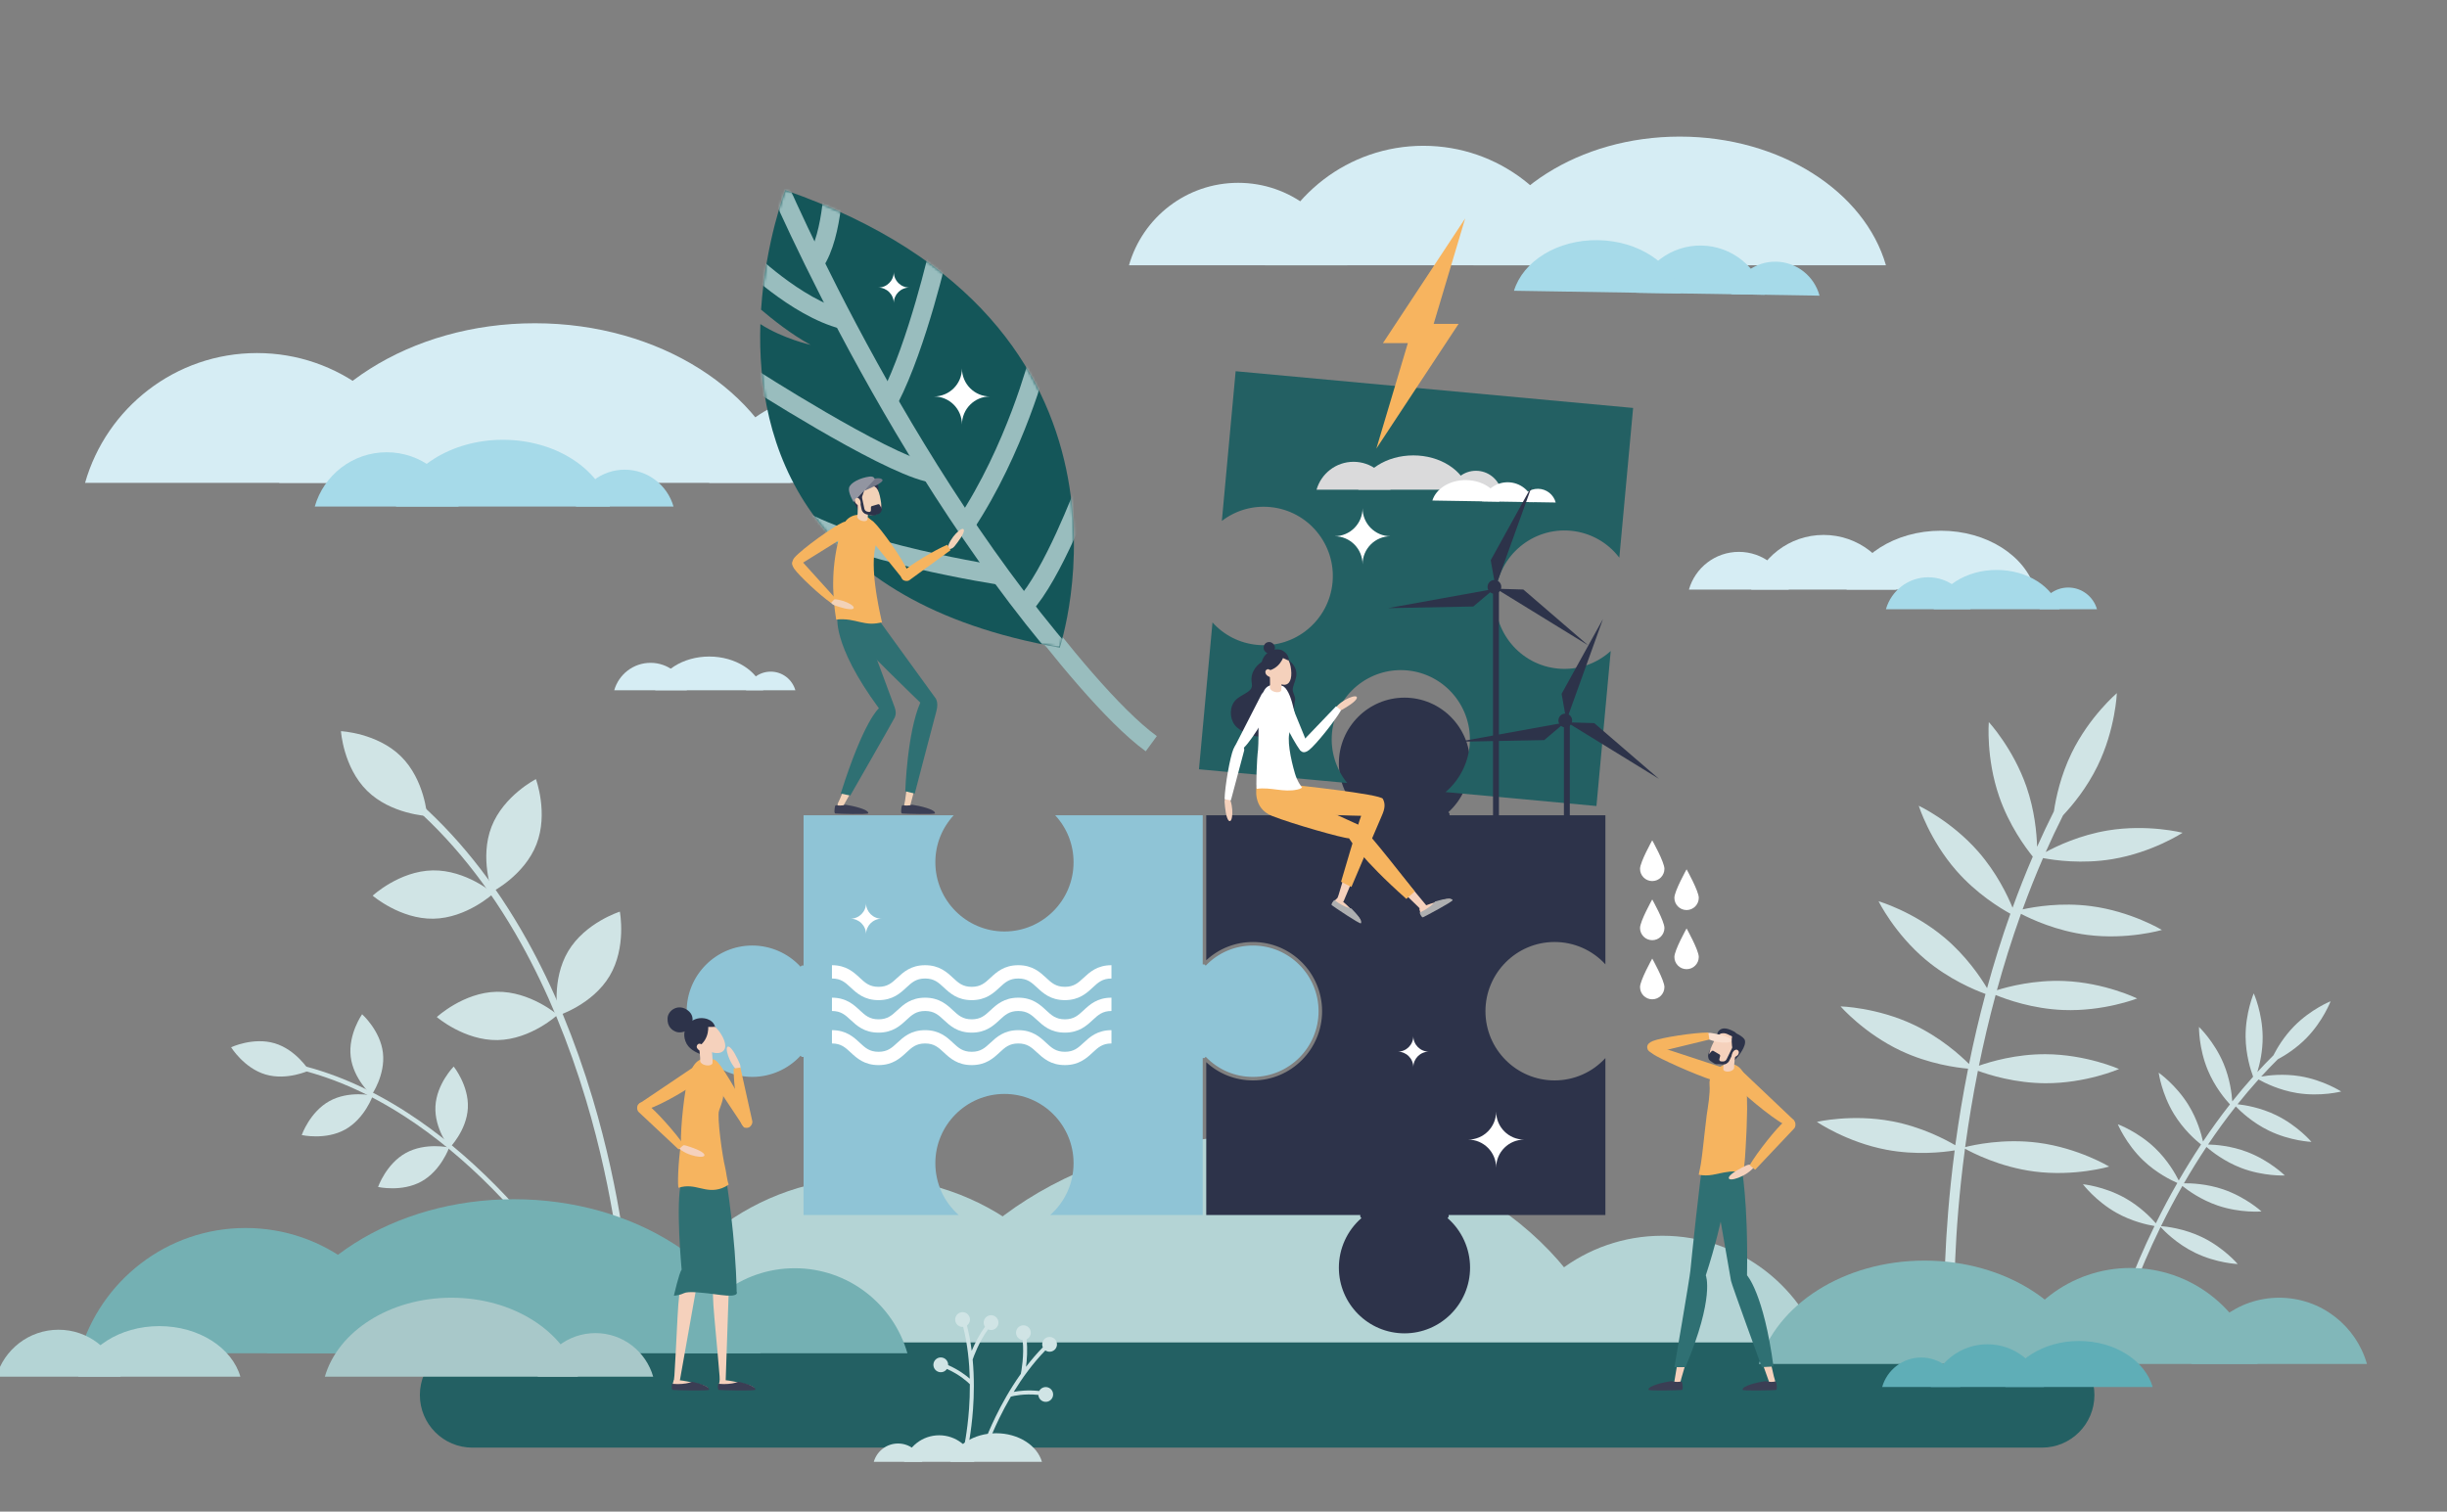 <svg width="942" height="582" viewBox="0 0 942 582" fill="none" xmlns="http://www.w3.org/2000/svg">
<rect x="0" y="0" width="942" height="582" fill="#808080" stroke="none"/>
<g clip-path="url(#clip0_509_3976)">
<path d="M206.523 325.065C201.862 337.052 189.429 343.396 189.429 343.396C189.429 343.396 184.556 330.3 189.217 318.314C193.878 306.327 206.31 299.983 206.31 299.983C206.31 299.983 211.183 313.078 206.523 325.065Z" fill="#D0E4E5"/>
<path d="M234.671 375.778C228.089 386.826 214.781 391.018 214.781 391.018C214.781 391.018 212.142 377.294 218.724 366.246C225.306 355.198 238.614 351.007 238.614 351.007C238.614 351.007 241.253 364.73 234.671 375.778Z" fill="#D0E4E5"/>
<path d="M154.35 291.213C163.509 300.232 164.424 314.176 164.424 314.176C164.424 314.176 150.489 313.497 141.33 304.478C132.17 295.459 131.255 281.516 131.255 281.516C131.255 281.516 145.19 282.194 154.35 291.213Z" fill="#D0E4E5"/>
<path d="M166.548 335.124C179.391 334.886 189.974 343.991 189.974 343.991C189.974 343.991 179.737 353.483 166.894 353.722C154.05 353.96 143.467 344.854 143.467 344.854C143.467 344.854 153.704 335.362 166.548 335.124Z" fill="#D0E4E5"/>
<path d="M191.236 381.858C204.079 381.62 214.662 390.725 214.662 390.725C214.662 390.725 204.425 400.217 191.582 400.456C178.738 400.694 168.155 391.588 168.155 391.588C168.155 391.588 178.392 382.096 191.236 381.858Z" fill="#D0E4E5"/>
<path d="M241.79 491.725L239.18 491.913C239.159 491.609 236.881 461.173 225.577 423.483C218.944 401.373 210.553 381.125 200.625 363.307C188.244 341.074 173.429 322.585 156.599 308.349L158.286 306.348C175.368 320.794 190.385 339.54 202.929 362.065C212.946 380.056 221.413 400.488 228.1 422.79C239.476 460.747 241.768 491.422 241.79 491.725Z" fill="#D0E4E5"/>
<path d="M147.414 405.351C148.416 413.948 143.02 421.645 143.02 421.645C143.02 421.645 136.002 415.399 135 406.802C133.998 398.206 139.394 390.508 139.394 390.508C139.394 390.508 146.412 396.754 147.414 405.351Z" fill="#D0E4E5"/>
<path d="M180.105 426.613C179.668 435.26 173.076 441.95 173.076 441.95C173.076 441.95 167.189 434.625 167.625 425.981C168.062 417.334 174.654 410.644 174.654 410.644C174.654 410.644 180.541 417.97 180.105 426.613Z" fill="#D0E4E5"/>
<path d="M105.749 401.697C114.032 404.167 118.963 412.168 118.963 412.168C118.963 412.168 110.467 416.164 102.184 413.691C93.9 411.222 88.969 403.221 88.969 403.221C88.969 403.221 97.465 399.224 105.749 401.697Z" fill="#D0E4E5"/>
<path d="M126.814 423.949C134.373 419.753 143.529 421.826 143.529 421.826C143.529 421.826 140.429 430.7 132.87 434.896C125.311 439.091 116.155 437.019 116.155 437.019C116.155 437.019 119.255 428.144 126.814 423.949Z" fill="#D0E4E5"/>
<path d="M156.199 443.94C163.758 439.745 172.913 441.817 172.913 441.817C172.913 441.817 169.813 450.692 162.255 454.887C154.696 459.082 145.54 457.01 145.54 457.01C145.54 457.01 148.64 448.135 156.199 443.94Z" fill="#D0E4E5"/>
<path d="M220.819 493.291L219.326 494.227C219.218 494.053 208.285 476.68 189.707 457.844C178.807 446.792 167.449 437.408 155.943 429.949C141.586 420.641 126.962 414.327 112.478 411.178L112.853 409.456C127.553 412.651 142.379 419.053 156.923 428.483C168.541 436.015 180.004 445.489 190.994 456.634C209.698 475.607 220.714 493.118 220.822 493.291H220.819Z" fill="#D0E4E5"/>
<path d="M547.947 56.135C519.002 56.135 494.596 75.577 487.026 102.136H608.869C601.303 75.577 576.892 56.135 547.947 56.135Z" fill="#D6EDF4"/>
<path d="M476.652 70.392C456.679 70.392 439.834 83.809 434.611 102.139H518.692C513.469 83.812 496.625 70.392 476.652 70.392Z" fill="#D6EDF4"/>
<path d="M567.272 102.136C575.454 73.775 607.881 52.593 646.642 52.593C685.402 52.593 717.829 73.775 726.012 102.136H567.272Z" fill="#D6EDF4"/>
<path d="M654.997 94.54C666.679 94.727 676.408 102.735 679.292 113.502L630.107 112.715C633.333 102.042 643.311 94.352 654.997 94.54Z" fill="#A6DAE9"/>
<path d="M683.682 100.753C691.746 100.883 698.458 106.407 700.447 113.841L666.507 113.296C668.734 105.93 675.619 100.623 683.682 100.753Z" fill="#A6DAE9"/>
<path d="M646.901 112.982C643.779 101.479 630.828 92.72 615.181 92.467C599.533 92.218 586.308 100.558 582.822 111.953L646.901 112.978V112.982Z" fill="#A6DAE9"/>
<path d="M818.019 461.241C823.88 464.523 828.076 468.874 829.925 470.997C830.012 470.82 830.098 470.643 830.188 470.466C832.441 465.921 835.108 460.848 838.194 455.461C835.779 454.41 830.134 451.638 825.066 446.789C818.405 440.413 815.272 432.863 815.272 432.863C815.272 432.863 822.943 435.654 829.604 442.03C834.507 446.72 837.495 452.038 838.731 454.526C841.308 450.071 844.167 445.409 847.317 440.658C845.205 438.979 840.533 434.878 836.925 428.978C832.113 421.107 831.01 413.009 831.01 413.009C831.01 413.009 837.715 417.67 842.527 425.541C845.89 431.04 847.44 436.647 848.071 439.528C851.239 434.802 854.696 429.993 858.441 425.216C856.617 423.241 852.612 418.472 849.938 412.074C846.38 403.56 846.524 395.386 846.524 395.386C846.524 395.386 852.439 401.019 855.997 409.532C858.448 415.399 859.144 421.1 859.339 424.082C861.883 420.88 864.558 417.692 867.366 414.558C866.418 412.016 864.529 406.109 864.468 399.206C864.385 389.978 867.604 382.464 867.604 382.464C867.604 382.464 870.953 389.916 871.036 399.148C871.086 404.755 869.918 409.727 868.992 412.767C870.985 410.594 873.043 408.453 875.167 406.348C876.608 403.521 879.218 399.12 883.154 395.112C889.617 388.53 897.198 385.504 897.198 385.504C897.198 385.504 894.3 393.144 887.837 399.726C883.944 403.69 879.647 406.362 876.843 407.864C874.644 410.038 872.521 412.258 870.462 414.507C873.415 413.998 879.085 413.348 885.317 414.352C894.415 415.818 901.267 420.255 901.267 420.255C901.267 420.255 893.37 422.313 884.272 420.847C877.362 419.732 871.749 416.908 869.45 415.612C866.62 418.75 863.927 421.945 861.364 425.158C864.118 425.454 870.149 426.407 876.251 429.379C884.538 433.415 889.819 439.647 889.819 439.647C889.819 439.647 881.666 439.333 873.379 435.297C867.081 432.231 862.522 427.899 860.694 425.996C856.83 430.888 853.276 435.82 850.021 440.665C852.825 440.723 858.859 441.153 865.142 443.554C873.753 446.843 879.564 452.58 879.564 452.58C879.564 452.58 871.414 452.988 862.803 449.702C856.318 447.226 851.423 443.359 849.401 441.604C846.214 446.399 843.32 451.103 840.721 455.595C843.565 455.555 849.552 455.786 855.853 457.934C864.576 460.909 870.589 466.433 870.589 466.433C870.589 466.433 862.46 467.137 853.733 464.162C847.249 461.949 842.26 458.331 840.13 456.62C837.087 461.931 834.456 466.935 832.232 471.423C832.12 471.647 832.012 471.871 831.9 472.095C833.746 472.228 840.757 472.95 847.869 476.416C856.156 480.453 861.437 486.685 861.437 486.685C861.437 486.685 853.283 486.37 844.996 482.334C837.88 478.868 832.982 473.788 831.738 472.42C822.691 490.862 818.47 504.509 818.426 504.647L816.267 503.982C816.31 503.845 820.485 490.349 829.406 472.048C826.663 471.589 820.715 470.293 814.807 466.982C806.765 462.476 801.845 455.956 801.845 455.956C801.845 455.956 809.97 456.736 818.012 461.241H818.019Z" fill="#D0E4E5"/>
<path d="M728.286 431.693C739.493 433.805 748.601 438.539 752.722 440.954C752.765 440.622 752.812 440.29 752.855 439.958C754.026 431.419 755.584 421.808 757.645 411.464C753.19 411.077 742.6 409.669 731.822 404.604C717.652 397.942 708.536 387.487 708.536 387.487C708.536 387.487 722.392 387.826 736.562 394.487C746.983 399.387 754.668 406.333 758.006 409.669C759.751 401.102 761.841 392.05 764.35 382.692C760.042 381.128 750.31 377.059 741.309 369.51C729.31 359.444 723.167 346.999 723.167 346.999C723.167 346.999 736.476 350.876 748.475 360.946C756.86 367.979 762.378 376.168 764.948 380.468C767.5 371.138 770.474 361.527 773.924 351.808C769.919 349.613 760.897 344.103 753.14 335.246C742.816 323.462 738.638 310.226 738.638 310.226C738.638 310.226 751.2 316.093 761.528 327.874C768.643 335.994 772.835 344.8 774.76 349.493C777.128 342.955 779.716 336.377 782.546 329.813C779.648 326.235 773.416 317.746 769.595 306.662C764.483 291.845 765.612 278.006 765.612 278.006C765.612 278.006 775.03 288.195 780.142 303.012C783.249 312.017 784.049 320.653 784.201 326.047C786.241 321.469 788.393 316.905 790.678 312.367C791.475 307.031 793.306 298.535 797.48 289.953C804.336 275.858 814.908 266.878 814.908 266.878C814.908 266.878 814.367 280.75 807.512 294.845C803.381 303.337 797.905 309.966 794.203 313.901C791.839 318.591 789.615 323.317 787.513 328.054C791.994 325.635 800.771 321.519 811.35 319.761C826.793 317.198 840.223 320.631 840.223 320.631C840.223 320.631 828.617 328.224 813.178 330.788C801.452 332.734 790.891 331.224 786.486 330.383C783.624 336.969 781.014 343.569 778.621 350.132C783.213 349.118 793.436 347.385 804.873 348.869C820.394 350.88 832.264 358.054 832.264 358.054C832.264 358.054 818.963 361.964 803.442 359.953C791.648 358.426 781.969 353.92 777.997 351.84C774.418 361.809 771.354 371.676 768.73 381.244C773.279 379.818 783.227 377.244 794.636 377.706C810.276 378.338 822.73 384.432 822.73 384.432C822.73 384.432 809.826 389.505 794.189 388.873C782.409 388.396 772.439 384.822 768.236 383.089C765.691 392.534 763.571 401.676 761.812 410.319C766.369 408.72 776.137 405.846 787.441 405.893C803.092 405.958 815.759 411.601 815.759 411.601C815.759 411.601 803.045 417.136 787.394 417.071C775.755 417.02 765.774 413.89 761.416 412.29C759.383 422.494 757.844 431.975 756.687 440.405C756.629 440.828 756.571 441.246 756.517 441.665C759.559 440.885 771.238 438.25 784.565 439.976C800.086 441.987 811.956 449.161 811.956 449.161C811.956 449.161 798.655 453.071 783.134 451.06C769.804 449.33 759.177 443.803 756.438 442.272C751.824 476.868 752.386 501.126 752.394 501.372L748.558 501.473C748.551 501.227 747.989 477.236 752.48 442.936C747.816 443.687 737.539 444.814 726.242 442.687C710.861 439.788 699.42 431.946 699.42 431.946C699.42 431.946 712.923 428.805 728.304 431.704L728.286 431.693Z" fill="#D0E4E5"/>
<path d="M639.937 475.792C669.697 475.792 694.792 495.783 702.571 523.089H577.303C585.082 495.783 610.181 475.792 639.937 475.792Z" fill="#B4D4D5"/>
<path d="M334.645 453.417C378.48 453.417 415.449 482.865 426.912 523.089H242.381C253.844 482.865 290.809 453.417 334.648 453.417H334.645Z" fill="#B4D4D5"/>
<path d="M620.987 523.089C606.839 474.055 550.773 437.427 483.756 437.427C416.74 437.427 360.674 474.051 346.525 523.089H620.984H620.987Z" fill="#B4D4D5"/>
<path d="M786.053 516.872H181.853C170.687 516.872 161.635 525.938 161.635 537.123C161.635 548.307 170.687 557.374 181.853 557.374H786.053C797.22 557.374 806.272 548.307 806.272 537.123C806.272 525.938 797.22 516.872 786.053 516.872Z" fill="#236063"/>
<path d="M702.012 205.959C688.772 205.959 677.605 214.855 674.144 227.001H729.879C726.419 214.851 715.251 205.959 702.012 205.959Z" fill="#D6EDF4"/>
<path d="M669.401 212.483C660.263 212.483 652.56 218.621 650.17 227.004H688.631C686.242 218.621 678.539 212.483 669.401 212.483Z" fill="#D6EDF4"/>
<path d="M710.85 227.004C714.592 214.032 729.425 204.341 747.156 204.341C764.887 204.341 779.72 214.032 783.461 227.004H710.847H710.85Z" fill="#D6EDF4"/>
<path d="M317.923 151.982C339.269 151.982 357.271 166.323 362.851 185.91H272.991C278.571 166.323 296.573 151.982 317.919 151.982H317.923Z" fill="#D6EDF4"/>
<path d="M98.932 135.934C130.375 135.934 156.894 157.059 165.117 185.91H32.748C40.97 157.059 67.489 135.934 98.932 135.934Z" fill="#D6EDF4"/>
<path d="M304.33 185.91C294.183 150.737 253.963 124.463 205.892 124.463C157.821 124.463 117.604 150.737 107.454 185.91H304.33Z" fill="#D6EDF4"/>
<path d="M240.482 180.844C249.414 180.844 256.944 186.845 259.28 195.037H221.684C224.019 186.842 231.55 180.844 240.482 180.844Z" fill="#A6DAE9"/>
<path d="M148.86 174.129C162.017 174.129 173.112 182.967 176.55 195.037H121.169C124.608 182.967 135.703 174.129 148.86 174.129Z" fill="#A6DAE9"/>
<path d="M234.794 195.037C230.547 180.321 213.721 169.331 193.607 169.331C173.494 169.331 156.667 180.321 152.421 195.037H234.79H234.794Z" fill="#A6DAE9"/>
<path d="M796.197 226.213C801.449 226.213 805.882 229.744 807.256 234.564H785.141C786.515 229.744 790.945 226.213 796.2 226.213H796.197Z" fill="#A6DAE9"/>
<path d="M742.301 222.264C750.04 222.264 756.568 227.463 758.59 234.565H726.011C728.034 227.463 734.561 222.264 742.301 222.264Z" fill="#A6DAE9"/>
<path d="M792.852 234.565C790.354 225.907 780.455 219.44 768.625 219.44C756.795 219.44 746.896 225.907 744.398 234.565H792.855H792.852Z" fill="#A6DAE9"/>
<path d="M305.945 488.298C326.552 488.298 343.927 502.141 349.316 521.049H262.574C267.963 502.141 285.341 488.298 305.945 488.298Z" fill="#74B0B3"/>
<path d="M94.546 472.806C124.9 472.806 150.5 493.198 158.434 521.049H30.654C38.591 493.198 64.188 472.806 94.542 472.806H94.546Z" fill="#74B0B3"/>
<path d="M292.824 521.049C283.027 487.096 244.205 461.732 197.8 461.732C151.394 461.732 112.572 487.092 102.775 521.049H292.824Z" fill="#74B0B3"/>
<path d="M229.217 513.276C239.782 513.276 248.693 520.374 251.454 530.068H206.98C209.742 520.374 218.652 513.276 229.217 513.276Z" fill="#A8C8C9"/>
<path d="M222.491 530.064C217.47 512.655 197.562 499.653 173.771 499.653C149.981 499.653 130.072 512.655 125.051 530.064H222.491Z" fill="#A8C8C9"/>
<path d="M296.692 258.596C301.201 258.596 305.004 261.625 306.183 265.763H287.201C288.38 261.625 292.182 258.596 296.692 258.596Z" fill="#D6EDF4"/>
<path d="M250.434 255.206C257.077 255.206 262.679 259.668 264.416 265.763H236.455C238.193 259.668 243.794 255.206 250.438 255.206H250.434Z" fill="#D6EDF4"/>
<path d="M293.823 265.763C291.678 258.332 283.182 252.783 273.028 252.783C262.873 252.783 254.377 258.332 252.233 265.763H293.819H293.823Z" fill="#D6EDF4"/>
<path d="M820.149 488.201C843.399 488.201 863.004 503.82 869.085 525.151H771.217C777.294 503.816 796.903 488.201 820.153 488.201H820.149Z" fill="#81B7B9"/>
<path d="M877.416 499.653C893.46 499.653 906.991 510.431 911.184 525.154H843.644C847.84 510.434 861.368 499.653 877.412 499.653H877.416Z" fill="#81B7B9"/>
<path d="M804.628 525.154C798.057 502.372 772.01 485.359 740.873 485.359C709.737 485.359 683.693 502.376 677.118 525.154H804.624H804.628Z" fill="#81B7B9"/>
<path d="M765.064 517.579C754.722 517.579 745.999 524.526 743.295 534.018H786.836C784.132 524.526 775.409 517.579 765.067 517.579H765.064Z" fill="#5FAEB7"/>
<path d="M739.59 522.674C732.453 522.674 726.433 527.469 724.566 534.018H754.614C752.747 527.469 746.727 522.674 739.59 522.674Z" fill="#5FAEB7"/>
<path d="M771.97 534.018C774.893 523.883 786.482 516.312 800.331 516.312C814.18 516.312 825.769 523.883 828.692 534.018H771.967H771.97Z" fill="#5FAEB7"/>
<path d="M22.529 511.979C11.149 511.979 1.55 519.623 -1.424 530.068H46.482C43.508 519.627 33.909 511.979 22.529 511.979Z" fill="#B4D4D5"/>
<path d="M30.128 530.064C33.346 518.915 46.092 510.586 61.333 510.586C76.573 510.586 89.322 518.915 92.538 530.064H30.124H30.128Z" fill="#B4D4D5"/>
<path d="M361.549 552.619C355.119 552.619 349.697 556.937 348.018 562.837H375.081C373.401 556.937 367.98 552.619 361.549 552.619Z" fill="#D0E4E5"/>
<path d="M345.714 555.785C341.277 555.785 337.536 558.764 336.375 562.837H355.05C353.89 558.768 350.148 555.785 345.711 555.785H345.714Z" fill="#D0E4E5"/>
<path d="M365.843 562.837C367.659 556.536 374.861 551.832 383.473 551.832C392.084 551.832 399.282 556.536 401.103 562.837H365.846H365.843Z" fill="#D0E4E5"/>
<path d="M404.88 514.879C403.377 514.424 401.788 515.272 401.334 516.778C401.128 517.453 401.189 518.142 401.449 518.742C399.106 521.136 396.947 523.677 394.975 526.259C395.325 523.598 395.642 519.608 395.184 515.691C395.887 515.359 396.453 514.741 396.694 513.94C397.149 512.434 396.301 510.842 394.798 510.387C393.295 509.932 391.706 510.781 391.251 512.286C390.797 513.792 391.644 515.384 393.147 515.839C393.32 515.893 393.494 515.926 393.67 515.944C394.337 521.811 393.173 528.006 392.982 528.963C388.804 534.837 385.574 540.726 383.296 545.402C379.201 553.803 377.197 560.223 377.179 560.284L378.642 560.739C378.661 560.678 380.636 554.348 384.687 546.048C385.899 543.56 387.387 540.726 389.143 537.733C390.21 537.444 394.247 536.502 399.729 537.076C399.802 538.231 400.573 539.271 401.744 539.628C403.248 540.083 404.837 539.235 405.291 537.729C405.746 536.224 404.898 534.632 403.392 534.177C402.069 533.776 400.677 534.386 400.054 535.57C395.707 535.094 392.232 535.52 390.239 535.91C393.483 530.609 397.549 524.952 402.426 519.94C402.667 520.107 402.934 520.244 403.23 520.33C404.733 520.785 406.322 519.937 406.776 518.431C407.231 516.926 406.384 515.334 404.88 514.879Z" fill="#D0E4E5"/>
<path d="M371.206 505.279C372.735 505.64 373.683 507.174 373.322 508.705C373.16 509.391 372.764 509.958 372.237 510.348C373.063 513.597 373.657 516.879 374.072 520.103C375.103 517.623 376.826 514.016 379.187 510.857C378.747 510.218 378.567 509.398 378.758 508.582C379.118 507.051 380.65 506.102 382.179 506.463C383.707 506.824 384.655 508.358 384.295 509.889C383.934 511.42 382.402 512.37 380.874 512.008C380.697 511.965 380.528 511.907 380.369 511.839C376.851 516.579 374.753 522.522 374.44 523.446C375.107 530.628 374.948 537.343 374.577 542.535C373.906 551.861 372.421 558.418 372.407 558.483L370.911 558.14C370.925 558.075 372.389 551.612 373.048 542.394C373.247 539.632 373.38 536.433 373.362 532.96C372.583 532.173 369.563 529.332 364.534 527.071C363.893 528.035 362.703 528.544 361.514 528.266C359.985 527.905 359.037 526.371 359.398 524.84C359.758 523.309 361.29 522.36 362.818 522.721C364.167 523.038 365.061 524.266 365.006 525.602C369.004 527.375 371.797 529.494 373.326 530.83C373.174 524.613 372.497 517.677 370.788 510.893C370.496 510.918 370.197 510.896 369.898 510.828C368.369 510.467 367.422 508.932 367.782 507.401C368.142 505.871 369.674 504.921 371.203 505.282L371.206 505.279Z" fill="#D0E4E5"/>
<path d="M309.341 467.809H369.076C363.334 462.747 360.072 455.573 360.072 447.835C360.072 433.144 372.007 421.19 386.674 421.19C401.341 421.19 413.279 433.144 413.279 447.835C413.279 455.573 410.017 462.747 404.275 467.809H463.001V407.366H463.675L464.162 406.896C468.967 411.886 475.423 414.637 482.344 414.637C496.268 414.637 507.598 403.289 507.598 389.346C507.598 375.402 496.268 364.051 482.344 364.051C475.423 364.051 468.967 366.798 464.162 371.791L463.675 371.322H463.001V313.901H406.2C410.774 318.833 413.279 325.198 413.279 331.993C413.279 346.684 401.345 358.639 386.674 358.639C372.003 358.639 360.072 346.684 360.072 331.993C360.072 325.195 362.577 318.833 367.151 313.901H309.341V371.741H308.667L308.169 372.2C303.4 367.018 296.634 364.047 289.602 364.047C275.677 364.047 264.348 375.395 264.348 389.342C264.348 403.289 275.677 414.633 289.602 414.633C296.634 414.633 303.4 411.662 308.169 406.481L308.667 406.94H309.341V467.805V467.809Z" fill="#8FC4D6"/>
<path d="M409.934 385.075C404.448 385.075 401.553 382.388 399.229 380.229C397.134 378.283 395.48 376.749 392.001 376.749C388.523 376.749 386.868 378.283 384.774 380.229C382.449 382.388 379.555 385.078 374.068 385.078C368.582 385.078 365.688 382.392 363.363 380.229C361.268 378.283 359.614 376.749 356.135 376.749C352.657 376.749 351.002 378.283 348.908 380.229C346.583 382.388 343.689 385.078 338.203 385.078C332.716 385.078 329.822 382.392 327.497 380.229C325.403 378.283 323.748 376.749 320.27 376.749V371.625C325.756 371.625 328.65 374.312 330.975 376.474C333.07 378.42 334.724 379.955 338.203 379.955C341.681 379.955 343.335 378.42 345.43 376.474C347.755 374.315 350.649 371.625 356.135 371.625C361.622 371.625 364.516 374.312 366.841 376.474C368.935 378.42 370.59 379.955 374.068 379.955C377.547 379.955 379.201 378.42 381.296 376.474C383.621 374.315 386.515 371.625 392.001 371.625C397.487 371.625 400.382 374.312 402.707 376.471C404.801 378.417 406.456 379.951 409.934 379.951C413.413 379.951 415.067 378.417 417.161 376.471C419.486 374.312 422.381 371.625 427.867 371.625V376.749C424.385 376.749 422.734 378.283 420.64 380.229C418.315 382.388 415.42 385.075 409.934 385.075Z" fill="white"/>
<path d="M409.934 397.581C404.448 397.581 401.554 394.895 399.229 392.736C397.134 390.79 395.48 389.256 392.001 389.256C388.523 389.256 386.868 390.79 384.774 392.736C382.449 394.895 379.555 397.585 374.068 397.585C368.582 397.585 365.688 394.899 363.363 392.736C361.268 390.79 359.614 389.256 356.135 389.256C352.657 389.256 351.003 390.79 348.908 392.736C346.583 394.895 343.689 397.585 338.203 397.585C332.716 397.585 329.822 394.899 327.497 392.736C325.403 390.79 323.748 389.256 320.27 389.256V384.132C325.756 384.132 328.65 386.818 330.975 388.981C333.07 390.927 334.724 392.462 338.203 392.462C341.681 392.462 343.336 390.927 345.43 388.981C347.755 386.822 350.649 384.132 356.135 384.132C361.622 384.132 364.516 386.818 366.841 388.981C368.935 390.927 370.59 392.462 374.068 392.462C377.547 392.462 379.201 390.927 381.296 388.981C383.621 386.822 386.515 384.132 392.001 384.132C397.488 384.132 400.382 386.818 402.707 388.978C404.801 390.924 406.456 392.458 409.934 392.458C413.413 392.458 415.067 390.924 417.162 388.978C419.486 386.818 422.381 384.132 427.867 384.132V389.256C424.385 389.256 422.734 390.79 420.64 392.736C418.315 394.895 415.42 397.581 409.934 397.581Z" fill="white"/>
<path d="M409.934 410.084C404.448 410.084 401.554 407.398 399.229 405.239C397.134 403.293 395.48 401.759 392.001 401.759C388.523 401.759 386.868 403.293 384.774 405.239C382.449 407.398 379.555 410.088 374.068 410.088C368.582 410.088 365.688 407.402 363.363 405.239C361.268 403.293 359.614 401.759 356.135 401.759C352.657 401.759 351.003 403.293 348.908 405.239C346.583 407.398 343.689 410.088 338.203 410.088C332.716 410.088 329.822 407.402 327.497 405.239C325.403 403.293 323.748 401.759 320.27 401.759V396.635C325.756 396.635 328.65 399.321 330.975 401.484C333.07 403.43 334.724 404.965 338.203 404.965C341.681 404.965 343.336 403.43 345.43 401.484C347.755 399.325 350.649 396.635 356.135 396.635C361.622 396.635 364.516 399.321 366.841 401.484C368.935 403.43 370.59 404.965 374.068 404.965C377.547 404.965 379.201 403.43 381.296 401.484C383.621 399.325 386.515 396.635 392.001 396.635C397.488 396.635 400.382 399.322 402.707 401.481C404.801 403.427 406.456 404.961 409.934 404.961C413.413 404.961 415.067 403.427 417.162 401.481C419.486 399.322 422.381 396.635 427.867 396.635V401.759C424.385 401.759 422.734 403.293 420.64 405.239C418.315 407.398 415.42 410.084 409.934 410.084Z" fill="white"/>
<path d="M523.332 313.898H464.357V369.716C469.273 365.178 475.603 362.694 482.351 362.694C497.022 362.694 508.956 374.648 508.956 389.343C508.956 404.037 497.022 415.988 482.351 415.988C475.603 415.988 469.277 413.504 464.357 408.966V467.806H523.652V468.481L524.096 468.99C518.581 473.799 515.416 480.756 515.416 488.075C515.416 502.022 526.745 513.37 540.67 513.37C554.594 513.37 565.92 502.022 565.92 488.075C565.92 480.76 562.759 473.803 557.244 468.99L557.687 468.481V467.806H618.014V407.384C612.978 412.868 605.949 415.984 598.448 415.984C583.777 415.984 571.842 404.03 571.842 389.339C571.842 374.648 583.777 362.69 598.448 362.69C605.949 362.69 612.978 365.806 618.014 371.29V313.891H558.008V313.216L557.557 312.714C562.87 307.919 565.92 301.063 565.92 293.907C565.92 279.959 554.591 268.612 540.67 268.612C526.749 268.612 515.416 279.959 515.416 293.907C515.416 301.066 518.465 307.919 523.782 312.714L523.332 313.216V313.891V313.898Z" fill="#2D334A"/>
<path d="M512.976 224.217C511.627 238.847 498.647 249.653 484.038 248.303C477.319 247.682 471.245 244.623 466.764 239.652L461.556 296.196L518.617 301.467C514.248 296.08 512.125 289.159 512.763 282.212C514.111 267.579 527.091 256.773 541.701 258.123C556.306 259.473 567.095 272.475 565.747 287.108C565.109 294.051 561.753 300.467 556.48 304.965L614.568 310.334L620.065 250.653C614.55 255.653 607.261 258.112 599.792 257.423C585.183 256.072 574.394 243.071 575.743 228.438C577.091 213.808 590.071 203.002 604.68 204.352C612.149 205.042 618.864 208.793 623.377 214.718L628.687 157.069L475.675 142.931L470.365 200.568C475.679 196.499 482.207 194.604 488.926 195.225C503.535 196.575 514.324 209.576 512.976 224.21V224.217Z" fill="#236063"/>
<path d="M564.035 84.091L532.372 132.117H541.964L529.842 172.717L561.504 124.691H551.913L564.035 84.091Z" fill="#F7B45F"/>
<path d="M568.184 181.26C572.776 181.26 576.651 184.346 577.851 188.56H558.512C559.713 184.346 563.588 181.26 568.18 181.26H568.184Z" fill="#DADADB"/>
<path d="M521.057 177.804C527.823 177.804 533.529 182.35 535.299 188.56H506.815C508.585 182.35 514.291 177.804 521.057 177.804Z" fill="#DADADB"/>
<path d="M565.257 188.56C563.072 180.989 554.418 175.338 544.073 175.338C533.727 175.338 525.073 180.992 522.888 188.56H565.257Z" fill="#DADADB"/>
<path d="M360.876 185.776C360.876 185.776 413.806 264.893 443.201 286.346" stroke="#99BDBE" stroke-width="7.24" stroke-miterlimit="10"/>
<path d="M407.955 249.346C407.955 249.346 449.733 124.51 302.326 73.227C302.326 73.227 294.724 92.875 292.986 119.221C297.442 123.019 304.864 128.922 312.08 132.782C312.08 132.782 301.54 130.46 292.709 124.781C291.253 170.24 308.742 231.889 407.955 249.346Z" fill="#145659"/>
<mask id="mask0_509_3976" style="mask-type:luminance" maskUnits="userSpaceOnUse" x="292" y="73" width="122" height="177">
<path d="M407.955 249.346C407.955 249.346 449.733 124.51 302.326 73.227C302.326 73.227 294.724 92.875 292.986 119.221C297.442 123.019 304.864 128.922 312.08 132.782C312.08 132.782 301.54 130.46 292.709 124.781C291.253 170.24 308.742 231.889 407.955 249.346Z" fill="white"/>
</mask>
<g mask="url(#mask0_509_3976)">
<path d="M294.937 60.709C294.937 60.709 340.719 172.331 410.518 253.592" stroke="#99BDBE" stroke-width="7.24" stroke-miterlimit="10"/>
<path d="M385.214 221.567C385.214 221.567 327.079 212.848 304.503 197.817" stroke="#99BDBE" stroke-width="7.24" stroke-miterlimit="10"/>
<path d="M399.777 138.439C399.777 138.439 390.942 172.948 371.542 202.099" stroke="#99BDBE" stroke-width="7.24" stroke-miterlimit="10"/>
<path d="M288.538 145.018C288.538 145.018 338.988 177.516 357.311 181.87" stroke="#99BDBE" stroke-width="7.24" stroke-miterlimit="10"/>
<path d="M361.445 96.305C361.445 96.305 353.248 132.522 342.452 153.535" stroke="#99BDBE" stroke-width="7.24" stroke-miterlimit="10"/>
<path d="M286.877 99.117C286.877 99.117 306.241 118.423 324.682 123.127" stroke="#99BDBE" stroke-width="7.24" stroke-miterlimit="10"/>
<path d="M417.526 188.593C417.526 188.593 405.158 221.574 394.211 233.251" stroke="#99BDBE" stroke-width="7.24" stroke-miterlimit="10"/>
<path d="M321.03 66.342C321.03 66.342 321.11 90.257 313.562 101.244" stroke="#99BDBE" stroke-width="7.24" stroke-miterlimit="10"/>
</g>
<path d="M604.313 275.76H602.045V350.335H604.313V275.76Z" fill="#2D334A"/>
<path d="M599.958 277.017C600.171 275.569 601.512 274.565 602.957 274.779C604.403 274.992 605.405 276.335 605.192 277.782C604.979 279.23 603.639 280.234 602.193 280.021C600.748 279.808 599.745 278.465 599.958 277.017Z" fill="#2D334A"/>
<path d="M602.99 277.461L617.084 238.331L601.159 267.131L602.99 277.461Z" fill="#2D334A"/>
<path d="M603.242 278.111L638.636 299.882L613.714 278.414L603.242 278.111Z" fill="#2D334A"/>
<path d="M602.464 278.187L561.591 285.584L594.454 284.953L602.464 278.187Z" fill="#2D334A"/>
<path d="M355.371 270.413C356.352 269.214 357.267 268.713 358.525 269.001C359.906 269.315 360.753 270.713 360.393 272.085L350.357 310.352C350.199 310.955 349.593 311.323 348.984 311.186C348.375 311.049 347.986 310.453 348.104 309.84L348.425 308.161C352.232 281.273 352.243 274.85 355.371 270.413Z" fill="#F2D2B8"/>
<path d="M331.873 244.739C330.11 240.345 331.722 238.312 333.171 237.406C333.254 237.323 333.34 237.24 333.434 237.168C334.551 236.298 336.17 236.529 336.999 237.677L360.162 269.723C360.526 270.229 360.429 270.933 359.935 271.316C359.769 271.442 359.582 271.518 359.391 271.547C358.006 272.02 356.453 271.702 355.364 270.677C349.691 265.351 334.165 250.451 331.873 244.739Z" fill="#F2D2B8"/>
<path d="M339.565 272.958C340.816 272.048 341.829 271.796 342.972 272.391C344.23 273.045 344.695 274.612 343.999 275.847L324.613 310.319C324.307 310.865 323.626 311.067 323.074 310.778C322.523 310.489 322.296 309.818 322.562 309.254L323.298 307.713C333.783 282.67 335.416 276.457 339.565 272.962V272.958Z" fill="#F2D2B8"/>
<path d="M323.33 242.161C322.735 237.464 324.808 235.908 326.441 235.399C326.542 235.337 326.646 235.279 326.754 235.232C328.056 234.673 329.562 235.308 330.074 236.63L344.377 273.511C344.604 274.092 344.327 274.749 343.754 274.995C343.563 275.078 343.361 275.103 343.166 275.081C341.706 275.186 340.286 274.486 339.493 273.218C335.351 266.626 324.101 248.27 323.326 242.165L323.33 242.161Z" fill="#F2D2B8"/>
<path d="M323.406 310.157C324.253 310.157 324.999 310.031 325.446 309.839C328.409 310.255 334.439 311.648 334.252 313.128C334.183 313.674 322.414 313.316 321.6 313.222C321.023 313.157 321.261 311.45 321.448 310.446C321.502 310.164 321.776 309.984 322.058 310.038C322.447 310.114 322.908 310.157 323.409 310.157H323.406Z" fill="#3B3E54"/>
<path d="M349.078 310.157C349.925 310.157 350.671 310.031 351.118 309.839C354.081 310.255 360.111 311.648 359.924 313.128C359.855 313.674 348.086 313.316 347.272 313.222C346.695 313.157 346.933 311.45 347.12 310.446C347.174 310.164 347.448 309.984 347.73 310.038C348.119 310.114 348.58 310.157 349.081 310.157H349.078Z" fill="#3B3E54"/>
<path d="M338.523 238.998L359.927 268.525C359.927 268.525 361.499 270.048 360.475 273.792C359.452 277.536 352.149 305.547 352.149 305.547L348.497 304.655C348.497 304.655 349.193 282.14 354.279 270.514C354.279 270.514 331.13 248.273 328.993 244.793C326.855 241.312 327.389 236.637 327.389 236.637L338.523 238.995V238.998Z" fill="#2F7073"/>
<path d="M322.454 237.038C322.454 237.038 319.909 247.653 338.347 272.72C338.347 272.72 332.648 277.093 323.651 305.55L327.331 306.298C327.331 306.298 343.981 277.273 344.457 276.201C344.936 275.128 344.958 273.969 344.457 272.453C343.956 270.937 332.821 241.23 332.821 241.23L331.098 237.821L322.451 237.038H322.454Z" fill="#2F7073"/>
<path d="M365.143 211.432C366.005 211.461 366.83 211.086 367.375 210.418C368.773 208.703 371.304 205.381 371.066 204.038C370.738 202.189 365.464 206.988 364.653 211.414L365.143 211.432Z" fill="#F2D2B8"/>
<path d="M364.653 209.739C359.931 211.71 350.328 217.53 348.007 219.801C346.082 221.686 347.254 222.827 347.286 222.892C347.675 223.621 349.189 223.96 350.018 223.43L365.933 211.833L364.657 209.739H364.653Z" fill="#F6B45F"/>
<path d="M336.314 200.933C334.104 198.897 332.616 200.998 332.551 201.038C331.783 201.507 331.743 203.269 332.388 204.157L347.809 223.253C348.025 223.585 348.58 223.231 348.919 223.026C349.031 222.957 349.121 222.86 349.179 222.751C349.77 222.033 349.824 220.805 349.463 219.924C347.578 215.35 339.187 203.579 336.314 200.933Z" fill="#F6B45F"/>
<path d="M324.447 201.128C327.205 199.933 327.919 202.406 327.969 202.464C328.539 203.161 327.998 204.836 327.097 205.464L306.269 218.422C305.956 218.664 305.548 218.148 305.296 217.841C305.213 217.74 305.163 217.621 305.141 217.498C304.82 216.624 305.17 215.447 305.801 214.736C309.085 211.035 320.868 202.681 324.451 201.124L324.447 201.128Z" fill="#F6B45F"/>
<path d="M321.038 218.267C320.98 218.848 320.937 219.437 320.897 220.029C320.803 221.408 320.749 222.82 320.738 224.271C320.735 224.856 320.735 225.452 320.738 226.047C320.756 227.308 320.81 228.586 320.901 229.903C320.937 230.481 320.984 231.07 321.038 231.669C321.113 232.572 321.211 233.496 321.322 234.431C321.391 235.009 321.463 235.594 321.549 236.186C321.658 236.962 321.78 237.749 321.91 238.551C323.597 238.37 325.309 238.395 326.989 238.644C329.768 239.06 332.471 240.06 335.283 240.125C336.718 240.157 338.138 239.944 339.533 239.605C339.432 239.172 339.335 238.742 339.241 238.323C339.107 237.724 338.981 237.139 338.859 236.568C338.718 235.911 338.585 235.261 338.462 234.637C338.408 234.373 338.358 234.11 338.307 233.85C338.239 233.518 338.177 233.185 338.116 232.86C337.893 231.687 337.698 230.568 337.521 229.492C337.424 228.882 337.33 228.293 337.244 227.712C337.103 226.752 336.977 225.824 336.869 224.939C336.797 224.307 336.728 223.701 336.667 223.109C336.627 222.693 336.588 222.285 336.559 221.888C336.025 215.4 336.57 211.284 337.557 208.519C338.459 206.002 337.958 203.204 336.195 201.204L335.506 200.42C332.821 197.362 328.214 197.572 325.734 200.388C325.266 200.919 324.876 201.543 324.588 202.254C323.982 203.756 323.399 205.493 322.901 207.486C322.717 208.223 322.544 208.966 322.378 209.717C321.78 212.45 321.319 215.288 321.045 218.274L321.038 218.267Z" fill="#F6B45F"/>
<path d="M339.316 196.676C339.316 196.676 339.846 194.997 339.021 193.582C338.195 192.163 337.766 193.86 337.766 193.86L339.316 196.676Z" fill="#2D334A"/>
<path d="M328.921 193.625C329.011 193.777 330.326 196.691 330.835 196.712C331.53 196.741 331.181 194.445 331.181 194.445L328.921 193.622V193.625Z" fill="#2D334A"/>
<path d="M337.911 189.264C337.911 189.264 338.534 187.726 337.9 186.693C337.294 185.711 336.263 184.693 332.403 185.686C331.851 185.827 331.48 186.347 331.52 186.914L331.628 188.524L337.911 189.26V189.264Z" fill="#2D334A"/>
<path d="M330.705 192.632C331.199 194.939 331.775 196.813 333.307 197.709C333.844 198.023 334.508 198.279 335.276 198.337C335.755 198.373 336.274 198.33 336.829 198.178C338.275 197.781 338.949 196.965 339.176 195.839C339.439 194.55 339.115 192.856 338.704 190.925C337.932 187.303 335.748 185.845 333.538 186.318C331.329 186.791 329.93 189.015 330.705 192.636V192.632Z" fill="#F2D2B8"/>
<path d="M330.197 192.311L334.252 192.228C334.263 192.784 334.285 198.073 333.928 200.041C333.733 200.64 332.709 200.843 331.639 200.492C330.676 200.178 330.013 199.528 330.027 198.962H330.024C330.237 197.781 330.24 194.253 330.2 192.307L330.197 192.311Z" fill="#F2D2B8"/>
<path d="M329.04 193.867C329.04 193.867 330.035 194.084 330.777 193.178C331.754 191.986 332.565 189.488 332.738 188.365C333.044 186.39 332.442 185.91 332.442 185.91C332.442 185.91 328.748 186.469 328.045 187.765C326.989 189.704 329.04 193.867 329.04 193.867Z" fill="#2D334A"/>
<path d="M331.628 190.603L332.753 195.886C332.871 196.445 333.308 196.875 333.87 196.983L334.512 197.11C334.908 197.185 335.272 196.882 335.272 196.481V195.38C335.265 195.135 335.427 194.918 335.665 194.846L338.012 194.153C338.264 194.08 338.531 194.192 338.653 194.42L339.169 195.38C339.677 196.326 339.23 197.507 338.224 197.875L336.826 198.388C336.526 198.496 336.206 198.532 335.892 198.489C335.867 198.489 335.845 198.485 335.82 198.478L335.777 198.471L335.283 198.373L333.665 198.055C332.677 197.864 331.898 197.099 331.689 196.109L330.565 190.827L331.631 190.6L331.628 190.603Z" fill="#2D334A"/>
<path d="M332.334 187.592L334.666 187.116C335.449 186.957 336.263 187.083 336.959 187.473L337.903 188.004L336.368 186.043L334.346 185.726L332.003 186.393L332.334 187.596V187.592Z" fill="#2D334A"/>
<path d="M332.594 189.008C332.594 189.008 340.488 185.892 339.699 184.722C338.909 183.552 335.852 184.469 335.852 184.469L332.594 189.011V189.008Z" fill="#747888"/>
<path d="M336.721 184.563L328.6 193.304C328.6 193.304 326.462 189.831 326.841 187.874C327.219 185.913 331.127 183.946 334.724 183.498C336.732 183.249 336.721 184.563 336.721 184.563Z" fill="#9295A1"/>
<path d="M329.105 193.073C329.267 193.856 330.254 194.701 330.824 194.582C331.393 194.463 331.401 193.799 331.238 193.012C331.076 192.228 330.463 191.589 329.894 191.708C329.328 191.827 328.942 192.289 329.105 193.077V193.073Z" fill="#F2D2B8"/>
<path d="M319.473 231.268C319.733 232.091 320.363 232.745 321.174 233.034C323.258 233.777 327.23 235.052 328.413 234.377C330.042 233.449 323.763 230.08 319.325 230.799L319.473 231.268Z" fill="#F2D2B8"/>
<path d="M319.902 232.131C315.681 229.232 307.473 221.567 305.664 218.87C304.164 216.631 305.545 215.754 305.588 215.7C306.118 215.064 307.672 215.043 308.371 215.732L321.578 230.344L319.902 232.131Z" fill="#F6B45F"/>
<path d="M493.723 311.587C489.459 309.89 489.113 307.395 489.444 305.767C489.441 305.651 489.441 305.539 489.452 305.42C489.589 304.052 490.832 303.066 492.195 303.25L530.187 308.374C530.786 308.453 531.215 308.995 531.153 309.598C531.132 309.8 531.06 309.984 530.951 310.136C530.357 311.425 529.095 312.306 527.65 312.389C520.116 312.822 499.271 313.789 493.727 311.583L493.723 311.587Z" fill="#F5D1BC"/>
<path d="M527.574 309.24C528.688 308.236 529.643 307.89 530.808 308.352C532.087 308.857 532.693 310.323 532.145 311.587L517.279 346.919C517.038 347.475 516.007 347.627 515.445 347.407C514.882 347.186 514.598 346.554 514.799 345.984L515.355 344.421C522.967 319.194 523.923 313.031 527.574 309.24Z" fill="#F5D1BC"/>
<path d="M520.415 322.115C520.04 320.66 520.17 319.656 521.115 318.83C522.149 317.923 523.728 318.061 524.597 319.126L549.079 348.602C549.461 349.071 549.122 350.06 548.665 350.457C548.21 350.855 547.522 350.819 547.107 350.378L545.976 349.165C527.116 330.788 522.095 327.105 520.415 322.112V322.115Z" fill="#F5D1BC"/>
<path d="M487.981 311.457C484.369 308.627 484.737 306.132 485.515 304.666C485.544 304.554 485.577 304.446 485.62 304.337C486.139 303.063 487.606 302.471 488.861 303.03L523.865 318.685C524.416 318.931 524.676 319.574 524.445 320.133C524.37 320.321 524.247 320.476 524.099 320.592C523.166 321.66 521.706 322.148 520.296 321.819C512.947 320.104 492.678 315.14 487.977 311.457H487.981Z" fill="#F5D1BC"/>
<path d="M483.767 302.817C483.767 302.817 481.929 311.107 489.744 314.179C497.562 317.248 517.027 322.776 519.327 322.776C519.327 322.776 523.926 330.607 541.398 346.11L544.62 343.236C544.62 343.236 525.61 318.783 523.62 317.858C521.626 316.938 490.666 302.813 490.666 302.813H483.767V302.817Z" fill="#F6B45F"/>
<path d="M497.868 302.203C497.868 302.203 531.435 305.734 532.357 307.576C533.277 309.417 533.277 311.107 531.896 314.176C530.515 317.245 520.246 341.503 520.246 341.503L516.259 339.507C516.259 339.507 522.928 316.707 523.998 314.1C523.998 314.1 500.374 313.67 496.016 312.197C491.658 310.724 487.228 302.929 487.228 302.929L497.865 302.203H497.868Z" fill="#F6B45F"/>
<path d="M546.379 349.967C546.379 349.967 547.032 352.747 547.533 352.646C548.03 352.548 558.058 347.389 558.52 346.569C558.981 345.75 556.483 346.244 556.483 346.244C556.483 346.244 551.152 347.613 548.337 348.847C548.337 348.847 546.3 349.822 546.379 349.963V349.967Z" fill="#F5D1BC"/>
<path d="M552.471 347.107C551.711 348.129 550.193 349.382 548.283 350.468C547.673 350.815 547.068 351.118 546.488 351.378C546.852 352.317 547.367 353.357 547.814 353.165C548.603 352.83 559.428 347.089 559.208 346.558C558.776 345.511 555.391 346.208 552.468 347.107H552.471Z" fill="#AEAFB0"/>
<path d="M514.839 345.757C514.839 345.757 512.698 347.641 513.022 348.039C513.343 348.432 522.607 354.866 523.548 354.888C524.485 354.909 522.874 352.938 522.874 352.938C522.874 352.938 519.157 348.873 516.746 346.966C516.746 346.966 514.929 345.627 514.843 345.76L514.839 345.757Z" fill="#F5D1BC"/>
<path d="M520.224 349.789C518.966 349.598 517.146 348.847 515.293 347.674C514.698 347.298 514.147 346.908 513.646 346.515C512.993 347.276 512.319 348.226 512.698 348.529C513.365 349.067 523.519 355.931 523.883 355.49C524.6 354.617 522.394 351.952 520.224 349.789Z" fill="#AEAFB0"/>
<path d="M494.368 253.347C488.911 251.509 480.988 256.076 481.806 262.517C481.882 263.124 482.026 263.741 481.929 264.326C481.777 265.243 481.075 265.889 480.354 266.391C478.739 267.51 476.836 268.251 475.502 269.716C473.368 272.063 473.22 276.251 475.286 279.093C477.196 281.725 483.1 284.111 485.984 283.523C488.864 282.934 491.2 280.819 492.631 278.197C492.988 277.544 493.305 276.847 493.817 276.324C494.765 275.356 496.221 275.154 497.382 274.471C498.467 273.836 498.135 271.15 498.506 269.882C498.986 268.247 497.382 266.77 497.681 265.07C498.031 263.077 499.152 261.3 499.072 259.232C498.971 256.599 496.805 254.17 494.365 253.347H494.368Z" fill="#2D334A"/>
<path d="M483.825 303.709C483.407 303.763 483.832 291.82 484.286 288.736C484.755 282.534 484.07 274.735 485.148 270.298C486.503 264.723 487.595 262.813 493.521 264.051C495.385 264.441 496.924 268.445 497.638 271.413C498.351 274.381 499.299 276.219 496.711 281.263C495.226 284.158 496.863 292.264 498.499 297.784C499.422 300.889 500.572 302.25 501.246 303.265C500.521 303.727 500.237 303.817 499.444 303.994C494.015 305.207 489.416 302.972 483.825 303.709Z" fill="white"/>
<path d="M490.212 267.846C489.506 264.896 492.083 264.611 492.152 264.575C492.941 264.127 494.513 264.958 494.978 265.965L503.712 287.335C503.896 287.689 503.315 288.007 502.966 288.202C502.85 288.267 502.724 288.299 502.598 288.296C501.675 288.466 501.069 289.523 500.471 288.772C497.371 284.862 491.132 271.684 490.212 267.846Z" fill="white"/>
<path d="M490.184 269.688C491.042 267.041 488.561 266.416 488.497 266.369C487.758 265.842 486.19 266.395 485.678 267.265L475.39 287.346C475.192 287.65 475.736 288.029 476.061 288.26C476.169 288.336 476.291 288.383 476.41 288.401C477.293 288.689 478.4 288.328 479.02 287.715C482.254 284.512 489.066 273.132 490.18 269.691L490.184 269.688Z" fill="white"/>
<path d="M489.906 262.727C489.906 262.727 485.797 261.149 485.552 256.975C485.224 251.368 490.933 248.736 493.965 250.642C496.755 252.397 496.221 254.809 495.875 255.397C495.533 255.986 489.906 262.73 489.906 262.73V262.727Z" fill="#2D334A"/>
<path d="M488.68 257.426L493.165 257.108C493.208 257.722 493.521 263.578 493.233 265.774C493.049 266.449 491.928 266.727 490.724 266.402C489.643 266.109 488.871 265.423 488.857 264.799H488.853C489.026 263.481 488.832 259.574 488.68 257.426Z" fill="#F5D1BC"/>
<path d="M488.998 258.08C489.679 261.625 492.692 264.026 494.855 263.611C497.018 263.196 497.508 260.12 496.83 256.574C496.149 253.029 494.051 251.563 491.888 251.978C489.726 252.393 488.316 254.534 488.998 258.08Z" fill="#F5D1BC"/>
<path d="M494.513 251.606C494.513 251.606 493.608 256.354 489.207 257.953C486.939 258.776 486.211 255.195 486.211 255.195L488.461 251.805C488.461 251.805 490.292 250.368 491.683 250.519C491.802 250.534 494.513 251.606 494.513 251.606Z" fill="#2D334A"/>
<path d="M496.113 254.336C496.113 254.336 492.17 252.888 491.589 251.508C491.009 250.129 493.038 250.31 493.038 250.31C493.038 250.31 495.652 251.285 496.113 254.339V254.336Z" fill="#2D334A"/>
<path d="M489.816 251.27C489.816 251.27 491.615 249.891 490.414 248.209C489.217 246.53 487.127 247.151 486.64 248.447C486.099 249.887 486.82 250.786 487.419 251.209C488.017 251.628 489.095 251.689 489.816 251.27Z" fill="#2D334A"/>
<path d="M487.253 259.379C487.602 260.203 488.871 260.91 489.466 260.654C490.061 260.398 489.927 259.668 489.574 258.841C489.225 258.018 488.41 257.451 487.815 257.708C487.22 257.964 486.9 258.556 487.249 259.379H487.253Z" fill="#F5D1BC"/>
<path d="M471.515 307.846C471.432 308.15 471.396 308.467 471.418 308.789C471.573 311.016 472.002 315.212 473.105 316.031C474.547 317.107 475.131 310.673 473.069 306.756L471.515 307.846Z" fill="#F5D1BC"/>
<path d="M471.411 307.709C471.551 302.539 473.53 291.379 474.824 288.368C475.895 285.87 477.394 286.559 477.466 286.566C478.292 286.668 479.161 287.974 478.962 288.946L473.844 308.153L471.414 307.709H471.411Z" fill="white"/>
<path d="M515.632 273.644C515.942 273.59 516.241 273.486 516.522 273.33C518.469 272.24 522.074 270.063 522.348 268.716C522.704 266.954 516.645 269.164 513.985 272.698L515.632 273.644Z" fill="#F5D1BC"/>
<path d="M516.245 273.489C513.631 277.948 506.516 286.765 503.935 288.779C501.794 290.448 500.813 289.122 500.756 289.079C500.082 288.592 499.948 287.028 500.594 286.274L514.334 271.926L516.248 273.489H516.245Z" fill="white"/>
<path d="M656.507 492.909C656.1 491.396 655.462 490.551 654.179 490.291C652.773 490.006 651.411 490.945 651.173 492.364L644.562 531.899C644.457 532.523 644.865 533.115 645.485 533.242C646.105 533.368 646.71 532.978 646.858 532.364L647.258 530.678C654.896 504.253 657.556 498.31 656.507 492.913V492.909Z" fill="#F5D1BC"/>
<path d="M663.443 457.096C662.819 452.341 660.386 451.349 658.656 451.273C658.54 451.24 658.425 451.211 658.306 451.193C656.886 450.98 655.574 451.991 655.412 453.417L650.873 493.245C650.801 493.873 651.241 494.443 651.865 494.537C652.074 494.57 652.276 494.541 652.459 494.469C653.916 494.194 655.127 493.14 655.581 491.696C657.946 484.168 664.254 463.281 663.443 457.096Z" fill="#D9AD93"/>
<path d="M672.519 492.367C671.427 491.244 670.457 490.818 669.214 491.219C667.848 491.656 667.116 493.144 667.599 494.497L681.087 532.238C681.3 532.834 681.945 533.151 682.547 532.96C683.149 532.769 683.488 532.133 683.319 531.523L682.846 529.855C676.643 503.054 676.07 496.57 672.523 492.367H672.519Z" fill="#F5D1BC"/>
<path d="M669.88 455.952C667.992 451.544 665.382 451.251 663.695 451.648C663.576 451.648 663.457 451.648 663.334 451.666C661.911 451.847 660.923 453.175 661.15 454.594L667.57 494.162C667.671 494.786 668.248 495.216 668.875 495.136C669.084 495.111 669.271 495.028 669.43 494.909C670.756 494.252 671.64 492.905 671.683 491.392C671.921 483.503 672.332 461.689 669.877 455.956L669.88 455.952Z" fill="#D9AD93"/>
<path d="M681.812 532.068C680.954 532.068 680.197 531.942 679.746 531.743C676.747 532.162 670.634 533.574 670.825 535.076C670.893 535.628 682.817 535.267 683.646 535.17C684.23 535.101 683.992 533.372 683.798 532.357C683.744 532.072 683.466 531.888 683.178 531.942C682.785 532.018 682.316 532.065 681.812 532.065V532.068Z" fill="#3B3E54"/>
<path d="M645.578 532.068C644.72 532.068 643.963 531.942 643.513 531.743C640.514 532.162 634.4 533.574 634.591 535.076C634.66 535.628 646.584 535.267 647.413 535.17C647.997 535.101 647.759 533.372 647.564 532.357C647.51 532.072 647.233 531.888 646.944 531.942C646.552 532.018 646.083 532.065 645.578 532.065V532.068Z" fill="#3B3E54"/>
<path d="M666.377 449.738C666.377 449.738 663.771 469.433 656.666 491.024C656.666 491.024 660.22 499.328 648.848 526.378H644.583C644.583 526.378 650.506 491.974 650.744 489.125C650.982 486.276 654.77 450.211 655.48 448.316L666.377 449.738Z" fill="#2F7073"/>
<path d="M670.407 449.265C670.407 449.265 673.013 462.313 672.537 491.024C672.537 491.024 678.932 497.906 682.724 526.14L678.222 526.378C678.222 526.378 666.615 494.584 666.377 493.161C666.139 491.739 658.558 448.319 658.558 448.319L670.403 449.269L670.407 449.265Z" fill="#2F7073"/>
<path d="M661.439 416.453C664.733 417.024 664.859 414.157 664.895 414.081C665.332 413.179 664.304 411.507 663.165 411.066L637.234 402.535C636.83 402.358 635.298 403.282 635.107 403.679C635.042 403.813 635.02 403.954 635.028 404.091C634.909 405.12 636.765 406.131 637.688 406.644C642.226 409.164 657.149 415.717 661.431 416.453H661.439Z" fill="#F6B45F"/>
<path d="M671.798 445.106C671.874 444.102 671.939 443.077 671.996 442.077C672.032 441.412 672.065 440.726 672.101 440.077C672.18 438.596 672.252 437.098 672.324 435.643C672.357 434.953 672.382 434.231 672.404 433.589C672.461 431.996 672.508 430.256 672.533 428.758C672.544 428.111 672.584 427.411 672.573 426.974C672.512 424.111 672.566 421.291 672.335 418.583C672.198 417.002 672.36 416.276 671.831 414.673C670.252 409.889 666.225 408.135 661.759 411.012C661.518 411.167 661.132 411.456 660.963 411.644C659.24 413.583 657.863 414.691 658.111 417.724C658.382 421.06 657.553 425.739 657.008 429.389C656.976 429.613 656.893 430.473 656.832 430.96C656.745 431.653 656.641 432.527 656.543 433.361C656.406 434.527 656.244 435.838 656.114 437.083C656.035 437.834 655.941 438.683 655.848 439.481C655.682 440.893 655.52 442.366 655.354 443.792C655.307 444.189 655.257 444.604 655.202 445.001C655.159 445.308 655.123 445.608 655.08 445.911C654.983 446.633 654.878 447.391 654.77 448.099C654.673 448.716 654.561 449.276 654.438 449.875C654.276 450.684 654.11 451.486 653.934 452.294C655.711 452.645 657.513 452.645 659.286 452.323C662.267 451.785 665.119 450.904 668.157 451.031C669.174 451.074 670.111 451.367 671.095 451.569C671.322 450.038 671.503 448.496 671.658 446.951C671.719 446.341 671.762 445.72 671.809 445.102L671.798 445.106Z" fill="#F6B45F"/>
<path d="M657.603 406.932C657.603 406.932 657.488 405.037 658.724 403.773C659.961 402.51 659.964 404.394 659.964 404.394L657.607 406.932H657.603Z" fill="#2D334A"/>
<path d="M669.271 406.474C669.138 406.611 666.997 409.312 666.46 409.2C665.725 409.048 666.691 406.737 666.691 406.737L669.271 406.474Z" fill="#2D334A"/>
<path d="M661.013 399.549C661.013 399.549 660.761 397.776 661.698 396.863C662.588 395.996 663.933 395.198 667.711 397.256C668.251 397.549 668.504 398.188 668.313 398.773L667.776 400.43L661.013 399.549Z" fill="#2D334A"/>
<path d="M667.667 404.965C666.546 407.247 665.45 409.055 663.616 409.586C662.97 409.774 662.21 409.864 661.392 409.723C660.88 409.633 660.35 409.456 659.809 409.149C658.4 408.351 657.91 407.322 657.967 406.084C658.032 404.669 658.814 402.979 659.752 401.069C661.507 397.487 664.174 396.534 666.362 397.61C668.547 398.686 669.426 401.38 667.671 404.965H667.667Z" fill="#F5D1BC"/>
<path d="M668.302 404.376L664.167 403.726C664.077 404.293 663.324 409.698 663.417 411.756C663.533 412.395 664.553 412.745 665.696 412.539C666.723 412.352 667.491 411.778 667.555 411.2H667.559C667.505 409.965 667.992 406.358 668.302 404.376Z" fill="#F5D1BC"/>
<path d="M669.084 406.698C669.084 406.698 667.988 406.661 667.451 405.521C666.741 404.015 666.55 401.192 666.662 399.971C666.86 397.823 667.613 397.484 667.613 397.484C667.613 397.484 671.33 399.04 671.726 400.581C672.321 402.888 669.084 406.701 669.084 406.701V406.698Z" fill="#2D334A"/>
<path d="M667.235 402.604L664.675 407.835C664.405 408.388 663.832 408.723 663.219 408.691L662.516 408.655C662.084 408.633 661.777 408.218 661.885 407.795L662.181 406.644C662.246 406.387 662.134 406.117 661.907 405.979L659.633 404.636C659.391 404.492 659.081 404.539 658.89 404.748L658.101 405.615C657.322 406.47 657.477 407.821 658.436 408.474L659.766 409.38C660.051 409.575 660.375 409.694 660.718 409.734C660.743 409.738 660.768 409.741 660.793 409.741H660.84L661.384 409.774L663.161 409.868C664.246 409.926 665.259 409.33 665.735 408.351L668.294 403.123L667.238 402.604H667.235Z" fill="#2D334A"/>
<path d="M669.224 405.849C668.846 406.629 667.595 407.246 667.033 406.976C666.47 406.701 666.636 406.004 667.011 405.225C667.386 404.445 668.197 403.939 668.759 404.214C669.322 404.488 669.603 405.073 669.224 405.849Z" fill="#F5D1BC"/>
<path d="M667.282 399.271L664.968 398.159C664.193 397.787 663.306 397.704 662.477 397.932L661.348 398.238L663.472 396.592L665.67 396.791L667.949 398.105L667.285 399.275L667.282 399.271Z" fill="#2D334A"/>
<path d="M666.838 416.569C664.773 413.933 667.231 412.464 667.282 412.395C667.869 411.583 669.823 411.691 670.753 412.489L690.567 431.292C690.913 431.563 690.477 432.148 690.218 432.505C690.131 432.624 690.019 432.715 689.893 432.769C689.046 433.365 687.68 433.318 686.736 432.837C681.83 430.343 669.524 419.991 666.838 416.569Z" fill="#F6B45F"/>
<path d="M675.021 448.753C674.17 448.308 673.161 448.294 672.292 448.706C670.068 449.763 665.941 451.897 665.541 453.359C664.989 455.374 672.58 453.071 675.504 449.005L675.021 448.753Z" fill="#F5D1BC"/>
<path d="M673.539 448.659C676.39 443.72 684.18 433.935 687.017 431.697C689.371 429.837 690.459 431.296 690.524 431.343C691.274 431.877 691.429 433.603 690.726 434.441L675.666 450.37L673.543 448.659H673.539Z" fill="#F6B45F"/>
<path d="M656.017 398.502C656.713 397.841 657.675 397.541 658.623 397.697C661.053 398.09 665.609 398.989 666.402 400.285C667.491 402.065 659.561 401.968 655.621 398.877L656.017 398.502Z" fill="#FADFCF"/>
<path d="M657.636 397.549C651.94 397.57 639.591 399.473 636.242 400.824C633.463 401.943 634.184 403.618 634.191 403.694C634.281 404.611 635.698 405.604 636.772 405.409L658.061 400.246L657.636 397.549Z" fill="#F6B45F"/>
<path d="M284.685 412.266C285.135 411.453 285.179 410.482 284.807 409.63C283.852 407.453 281.916 403.402 280.514 402.976C278.589 402.387 280.594 409.785 284.429 412.724L284.685 412.262V412.266Z" fill="#F5D1BC"/>
<path d="M282.418 411.41C282.335 416.916 283.946 428.885 285.19 432.145C286.22 434.849 287.843 434.185 287.918 434.177C288.801 434.109 289.785 432.755 289.616 431.712L285.024 411.045L282.418 411.41Z" fill="#F6B45F"/>
<path d="M276.279 408.983C274.116 406.586 272.318 408.687 272.242 408.724C271.373 409.15 271.16 411.031 271.762 412.045L286.376 433.997C286.577 434.372 287.205 434.051 287.587 433.863C287.713 433.802 287.817 433.708 287.893 433.596C288.596 432.885 288.776 431.578 288.477 430.599C286.913 425.52 279.098 412.099 276.286 408.983H276.279Z" fill="#F6B45F"/>
<path d="M275.468 491.794C276.153 490.422 276.931 489.736 278.211 489.736C279.617 489.736 280.742 490.902 280.695 492.31L279.357 531.534C279.336 532.152 278.831 532.642 278.211 532.642C277.591 532.642 277.087 532.152 277.065 531.534L277.007 529.841C274.808 502.993 273.413 496.776 275.468 491.797V491.794Z" fill="#F5D1BC"/>
<path d="M277.13 531.436C277.13 531.436 276.272 534.354 276.787 534.527C277.303 534.7 289.295 535.213 290.153 534.7C291.011 534.184 288.441 533.328 288.441 533.328C288.441 533.328 282.785 531.783 279.53 531.44C279.53 531.44 277.133 531.267 277.133 531.44L277.13 531.436Z" fill="#F5D1BC"/>
<path d="M284.271 532.003C283.027 532.548 280.965 532.906 278.626 532.906C277.88 532.906 277.159 532.87 276.485 532.801C276.33 533.863 276.261 535.098 276.773 535.155C277.678 535.26 290.719 535.657 290.795 535.051C290.946 533.856 287.446 532.711 284.267 532L284.271 532.003Z" fill="#3B3E54"/>
<path d="M271.438 457.09C272.415 452.497 274.866 451.717 276.56 451.775C276.676 451.75 276.791 451.732 276.91 451.725C278.312 451.627 279.516 452.714 279.563 454.122L280.915 493.346C280.936 493.964 280.464 494.487 279.848 494.53C279.642 494.545 279.444 494.502 279.271 494.419C277.872 494.039 276.769 492.917 276.438 491.469C274.711 483.937 270.169 463.065 271.438 457.09Z" fill="#F2BC7B"/>
<path d="M263.476 491.689C264.348 490.425 265.213 489.858 266.482 490.039C267.873 490.237 268.821 491.552 268.576 492.938L261.709 531.577C261.601 532.188 261.032 532.599 260.419 532.513C259.806 532.426 259.374 531.866 259.442 531.253L259.626 529.566C261.244 502.679 260.74 496.325 263.479 491.689H263.476Z" fill="#F5D1BC"/>
<path d="M259.327 531.436C259.327 531.436 258.469 534.354 258.984 534.527C259.5 534.7 271.492 535.213 272.35 534.7C273.208 534.184 270.638 533.328 270.638 533.328C270.638 533.328 264.982 531.783 261.727 531.44C261.727 531.44 259.33 531.267 259.33 531.44L259.327 531.436Z" fill="#F5D1BC"/>
<path d="M266.467 532.003C265.224 532.548 263.162 532.906 260.822 532.906C260.076 532.906 259.355 532.87 258.681 532.801C258.526 533.863 258.458 535.098 258.97 535.155C259.874 535.26 272.916 535.657 272.992 535.051C273.143 533.856 269.643 532.711 266.464 532L266.467 532.003Z" fill="#3B3E54"/>
<path d="M264.305 456.537C265.92 452.129 268.457 451.703 270.126 452.002C270.241 451.995 270.36 451.992 270.479 452.002C271.882 452.107 272.916 453.353 272.768 454.75L268.569 493.772C268.504 494.386 267.96 494.841 267.343 494.794C267.138 494.779 266.947 494.707 266.788 494.599C265.455 494.025 264.525 492.758 264.398 491.277C263.753 483.576 262.207 462.271 264.305 456.537Z" fill="#F2BC7B"/>
<path d="M279.559 454.118C279.559 454.118 283.239 476.391 283.585 497.365C283.585 497.365 284.955 499.61 277.577 498.617C270.198 497.624 265.018 497.05 263.237 497.924C261.457 498.798 259.431 498.87 259.431 498.87C259.431 498.87 261.417 490.046 262.408 488.869C262.408 488.869 260.001 463.296 262.268 455.068L279.559 454.118Z" fill="#2F7073"/>
<path d="M261.255 457.313C260.768 457.472 261.003 447.471 262.16 440.312C261.9 434.109 263.558 419.302 264.975 414.818C266.756 409.186 269.564 406.099 274.242 408.352C275.717 409.059 277.112 413.208 277.735 417.623C278.359 422.035 279.231 421.151 276.809 427.617C275.947 429.917 278.114 445.489 279.184 449.609C279.491 450.793 279.941 454.815 280.529 456.064C279.671 456.678 278.864 457.126 277.923 457.469C271.467 459.815 267.722 455.219 261.255 457.313Z" fill="#F6B45F"/>
<path d="M269.246 415.908C271.406 413.886 269.416 412.02 269.38 411.948C268.962 411.074 267.217 410.778 266.294 411.327L246.375 424.736C246.033 424.916 246.346 425.548 246.53 425.935C246.591 426.065 246.682 426.169 246.786 426.245C247.46 426.967 248.679 427.205 249.573 426.953C254.23 425.635 266.438 418.54 269.246 415.908Z" fill="#F6B45F"/>
<path d="M273.143 404.723C272.88 405.716 271.907 406.352 270.897 406.171C269.261 405.882 265.692 404.42 264.344 401.914C261.36 396.365 266.042 391.242 271.132 392.076C274.783 392.675 275.4 395.242 275.327 396.007C275.273 396.574 273.864 401.979 273.143 404.723Z" fill="#2D334A"/>
<path d="M268.799 400.788L273.536 400.091C273.633 400.741 274.43 406.933 274.3 409.287C274.16 410.016 272.988 410.406 271.683 410.153C270.512 409.926 269.636 409.262 269.571 408.601H269.564C269.639 407.189 269.124 403.055 268.792 400.784L268.799 400.788Z" fill="#F5D1BC"/>
<path d="M270.025 402.156C272.274 405.272 276.265 406.229 278.164 404.853C280.064 403.478 279.159 400.29 276.91 397.17C274.661 394.054 271.975 393.585 270.075 394.961C268.176 396.336 267.776 399.037 270.025 402.156Z" fill="#F5D1BC"/>
<path d="M272.44 393.422C272.44 393.422 273.702 398.412 270.169 401.939C268.349 403.755 266.038 400.625 266.038 400.625L266.687 396.34C266.687 396.34 267.808 394.126 269.221 393.646C269.344 393.606 272.44 393.419 272.44 393.419V393.422Z" fill="#2D334A"/>
<path d="M275.212 395.336C275.212 395.336 270.757 395.715 269.575 394.643C268.396 393.57 270.432 392.83 270.432 392.83C270.432 392.83 273.392 392.592 275.208 395.332L275.212 395.336Z" fill="#2D334A"/>
<path d="M265.512 395.892C265.512 395.892 268.421 391.812 264.809 389.036C261.194 386.259 257.178 388.927 256.987 391.982C256.774 395.376 258.872 396.813 260.412 397.315C261.947 397.816 264.265 397.246 265.516 395.892H265.512Z" fill="#2D334A"/>
<path d="M268.662 403.979C269.315 404.676 270.84 404.915 271.344 404.442C271.849 403.969 271.442 403.286 270.789 402.589C270.137 401.893 269.117 401.629 268.616 402.102C268.111 402.575 268.01 403.286 268.662 403.979Z" fill="#F5D1BC"/>
<path d="M261.428 441.503C262.178 440.958 263.137 440.796 264.023 441.059C266.298 441.742 270.544 443.175 271.139 444.514C271.957 446.356 264.384 445.265 260.999 441.81L261.425 441.5L261.428 441.503Z" fill="#F5D1BC"/>
<path d="M263.191 440.788C260.156 436.2 252.078 427.235 249.216 425.242C246.84 423.592 245.874 425.058 245.816 425.108C245.128 425.668 245.077 427.339 245.806 428.101L261.248 442.561L263.194 440.788H263.191Z" fill="#F6B45F"/>
<path d="M580.54 185.686C585.255 185.762 589.184 188.993 590.348 193.34L570.494 193.022C571.795 188.715 575.825 185.61 580.54 185.686Z" fill="white"/>
<path d="M592.122 188.195C595.377 188.246 598.088 190.477 598.891 193.477L585.19 193.257C586.088 190.286 588.871 188.141 592.122 188.195Z" fill="white"/>
<path d="M577.275 193.131C576.017 188.488 570.786 184.953 564.471 184.852C558.156 184.751 552.817 188.119 551.408 192.719L577.275 193.134V193.131Z" fill="white"/>
<path d="M577.026 224.325H574.758V317.505H577.026V224.325Z" fill="#2D334A"/>
<path d="M572.675 225.582C572.888 224.134 574.229 223.13 575.674 223.343C577.12 223.556 578.122 224.9 577.909 226.347C577.696 227.795 576.355 228.799 574.91 228.586C573.464 228.373 572.462 227.03 572.675 225.582Z" fill="#2D334A"/>
<path d="M575.706 226.026L589.797 186.896L573.872 215.696L575.706 226.026Z" fill="#2D334A"/>
<path d="M575.959 226.676L611.349 248.447L586.43 226.979L575.959 226.676Z" fill="#2D334A"/>
<path d="M575.177 226.751L534.308 234.149L567.167 233.517L575.177 226.751Z" fill="#2D334A"/>
<path d="M631.347 380.053C631.347 377.453 636.044 369.07 636.044 369.07C636.044 369.07 640.741 377.453 640.741 380.053C640.741 382.652 638.639 384.757 636.044 384.757C633.449 384.757 631.347 382.652 631.347 380.053Z" fill="white"/>
<path d="M631.347 357.288C631.347 354.689 636.044 346.305 636.044 346.305C636.044 346.305 640.741 354.689 640.741 357.288C640.741 359.888 638.639 361.993 636.044 361.993C633.449 361.993 631.347 359.888 631.347 357.288Z" fill="white"/>
<path d="M631.347 334.524C631.347 331.925 636.044 323.541 636.044 323.541C636.044 323.541 640.741 331.925 640.741 334.524C640.741 337.124 638.639 339.229 636.044 339.229C633.449 339.229 631.347 337.124 631.347 334.524Z" fill="white"/>
<path d="M644.572 368.452C644.572 365.853 649.269 357.469 649.269 357.469C649.269 357.469 653.966 365.853 653.966 368.452C653.966 371.052 651.865 373.157 649.269 373.157C646.674 373.157 644.572 371.052 644.572 368.452Z" fill="white"/>
<path d="M644.572 345.688C644.572 343.088 649.269 334.705 649.269 334.705C649.269 334.705 653.966 343.088 653.966 345.688C653.966 348.288 651.865 350.392 649.269 350.392C646.674 350.392 644.572 348.288 644.572 345.688Z" fill="white"/>
<path d="M565.17 438.777C571.129 438.777 575.959 433.939 575.959 427.971C575.959 433.939 580.789 438.777 586.747 438.777C580.789 438.777 575.959 443.615 575.959 449.583C575.959 443.615 571.129 438.777 565.17 438.777Z" fill="white"/>
<path d="M359.527 152.646C365.486 152.646 370.316 147.808 370.316 141.84C370.316 147.808 375.146 152.646 381.105 152.646C375.146 152.646 370.316 157.485 370.316 163.453C370.316 157.485 365.486 152.646 359.527 152.646Z" fill="white"/>
<path d="M513.743 206.46C519.702 206.46 524.532 201.622 524.532 195.654C524.532 201.622 529.362 206.46 535.321 206.46C529.362 206.46 524.532 211.298 524.532 217.267C524.532 211.298 519.702 206.46 513.743 206.46Z" fill="white"/>
<path d="M538.085 404.911C541.391 404.911 544.072 402.224 544.072 398.914C544.072 402.224 546.754 404.911 550.06 404.911C546.754 404.911 544.072 407.597 544.072 410.908C544.072 407.597 541.391 404.911 538.085 404.911Z" fill="white"/>
<path d="M338.087 110.721C341.392 110.721 344.074 108.035 344.074 104.724C344.074 108.035 346.756 110.721 350.062 110.721C346.756 110.721 344.074 113.408 344.074 116.718C344.074 113.408 341.392 110.721 338.087 110.721Z" fill="white"/>
<path d="M327.403 353.725C330.709 353.725 333.39 351.039 333.39 347.728C333.39 351.039 336.072 353.725 339.378 353.725C336.072 353.725 333.39 356.411 333.39 359.722C333.39 356.411 330.709 353.725 327.403 353.725Z" fill="white"/>
</g>
<defs>
<clipPath id="clip0_509_3976">
<rect width="942" height="582" fill="white"/>
</clipPath>
</defs>
</svg>

